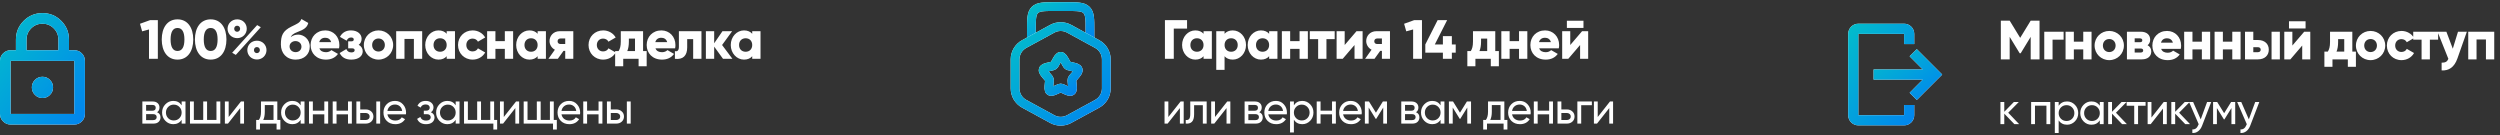 <svg width="758" height="41" viewBox="0 0 758 41" fill="none" xmlns="http://www.w3.org/2000/svg">
<rect x="0" y="0" width="758" height="41" fill="#333333" stroke="none"/>
<path d="M3.218 37.761C2.333 37.761 1.576 37.446 0.946 36.816C0.316 36.187 0.001 35.429 0 34.542V18.451C0 17.566 0.315 16.809 0.946 16.179C1.577 15.549 2.334 15.234 3.218 15.233H4.827V12.014C4.827 9.788 5.612 7.891 7.182 6.323C8.751 4.755 10.648 3.97 12.873 3.969C15.098 3.968 16.996 4.752 18.566 6.323C20.137 7.893 20.921 9.791 20.919 12.014V15.233H22.528C23.413 15.233 24.171 15.548 24.802 16.179C25.433 16.81 25.747 17.567 25.746 18.451V34.542C25.746 35.428 25.431 36.185 24.802 36.816C24.172 37.447 23.414 37.762 22.528 37.761H3.218ZM3.218 34.542H22.528V18.451H3.218V34.542ZM12.873 29.715C13.758 29.715 14.516 29.4 15.147 28.77C15.778 28.141 16.093 27.383 16.091 26.497C16.09 25.611 15.775 24.853 15.147 24.225C14.518 23.596 13.76 23.281 12.873 23.279C11.986 23.276 11.229 23.592 10.601 24.225C9.973 24.858 9.658 25.615 9.655 26.497C9.652 27.379 9.967 28.137 10.601 28.77C11.235 29.404 11.992 29.719 12.873 29.715ZM8.046 15.233H17.701V12.014C17.701 10.674 17.231 9.534 16.293 8.595C15.354 7.656 14.214 7.187 12.873 7.187C11.532 7.187 10.392 7.656 9.454 8.595C8.515 9.534 8.046 10.674 8.046 12.014V15.233Z" fill="white"/>
<path d="M3.218 37.761C2.333 37.761 1.576 37.446 0.946 36.816C0.316 36.187 0.001 35.429 0 34.542V18.451C0 17.566 0.315 16.809 0.946 16.179C1.577 15.549 2.334 15.234 3.218 15.233H4.827V12.014C4.827 9.788 5.612 7.891 7.182 6.323C8.751 4.755 10.648 3.97 12.873 3.969C15.098 3.968 16.996 4.752 18.566 6.323C20.137 7.893 20.921 9.791 20.919 12.014V15.233H22.528C23.413 15.233 24.171 15.548 24.802 16.179C25.433 16.81 25.747 17.567 25.746 18.451V34.542C25.746 35.428 25.431 36.185 24.802 36.816C24.172 37.447 23.414 37.762 22.528 37.761H3.218ZM3.218 34.542H22.528V18.451H3.218V34.542ZM12.873 29.715C13.758 29.715 14.516 29.4 15.147 28.77C15.778 28.141 16.093 27.383 16.091 26.497C16.09 25.611 15.775 24.853 15.147 24.225C14.518 23.596 13.76 23.281 12.873 23.279C11.986 23.276 11.229 23.592 10.601 24.225C9.973 24.858 9.658 25.615 9.655 26.497C9.652 27.379 9.967 28.137 10.601 28.77C11.235 29.404 11.992 29.719 12.873 29.715ZM8.046 15.233H17.701V12.014C17.701 10.674 17.231 9.534 16.293 8.595C15.354 7.656 14.214 7.187 12.873 7.187C11.532 7.187 10.392 7.656 9.454 8.595C8.515 9.534 8.046 10.674 8.046 12.014V15.233Z" fill="url(#paint0_linear_4306_82)"/>
<path d="M45.513 6.1H47.86V17.838H45.177V8.934L43.098 9.504L42.444 7.207L45.513 6.1ZM53.819 18.073C50.783 18.073 49.039 15.591 49.039 11.969C49.039 8.347 50.783 5.866 53.819 5.866C56.854 5.866 58.598 8.347 58.598 11.969C58.598 15.591 56.854 18.073 53.819 18.073ZM53.819 15.457C55.227 15.457 55.915 14.233 55.915 11.969C55.915 9.706 55.227 8.481 53.819 8.481C52.41 8.481 51.722 9.706 51.722 11.969C51.722 14.233 52.41 15.457 53.819 15.457ZM63.878 18.073C60.843 18.073 59.099 15.591 59.099 11.969C59.099 8.347 60.843 5.866 63.878 5.866C66.913 5.866 68.657 8.347 68.657 11.969C68.657 15.591 66.913 18.073 63.878 18.073ZM63.878 15.457C65.286 15.457 65.974 14.233 65.974 11.969C65.974 9.706 65.286 8.481 63.878 8.481C62.469 8.481 61.782 9.706 61.782 11.969C61.782 14.233 62.469 15.457 63.878 15.457ZM71.916 11.567C70.239 11.567 68.998 10.293 68.998 8.716C68.998 7.14 70.239 5.866 71.916 5.866C73.576 5.866 74.817 7.09 74.817 8.716C74.817 10.293 73.576 11.567 71.916 11.567ZM70.39 15.994L77.969 7.609L79.076 8.247L71.497 16.648L70.39 15.994ZM71.899 9.638C72.436 9.638 72.805 9.203 72.805 8.716C72.805 8.196 72.436 7.794 71.899 7.794C71.379 7.794 71.01 8.196 71.01 8.716C71.01 9.236 71.379 9.638 71.899 9.638ZM77.902 18.04C76.225 18.04 74.985 16.765 74.985 15.189C74.985 13.613 76.225 12.338 77.902 12.338C79.562 12.338 80.803 13.613 80.803 15.189C80.803 16.765 79.562 18.04 77.902 18.04ZM77.886 16.111C78.422 16.111 78.791 15.675 78.791 15.189C78.791 14.669 78.422 14.267 77.886 14.267C77.366 14.267 76.997 14.669 76.997 15.189C76.997 15.709 77.366 16.111 77.886 16.111ZM89.643 18.073C86.86 18.073 85.166 16.094 85.166 13.512C85.166 10.812 85.686 9.387 88.369 8.062C90.163 7.173 90.901 6.956 91.387 5.765L93.467 6.956C93.131 8.364 92.092 8.985 90.314 9.655C88.822 10.209 88.386 10.695 88.151 11.282C88.755 10.745 89.576 10.494 90.448 10.494C91.991 10.494 93.919 11.768 93.919 14.149C93.919 16.413 92.276 18.073 89.643 18.073ZM89.627 15.809C90.666 15.809 91.404 15.105 91.404 14.149C91.404 13.177 90.633 12.456 89.576 12.456C88.704 12.456 87.799 13.043 87.799 14.082C87.799 15.105 88.604 15.809 89.627 15.809ZM96.844 14.652C97.162 15.524 97.934 15.826 98.856 15.826C99.543 15.826 100.13 15.558 100.466 15.189L102.478 16.346C101.656 17.486 100.415 18.073 98.822 18.073C95.955 18.073 94.177 16.145 94.177 13.646C94.177 11.148 95.988 9.219 98.638 9.219C101.086 9.219 102.897 11.114 102.897 13.646C102.897 13.998 102.864 14.334 102.796 14.652H96.844ZM96.793 12.774H100.399C100.13 11.802 99.376 11.45 98.621 11.45C97.665 11.45 97.028 11.919 96.793 12.774ZM108.755 13.579C109.543 13.998 109.979 14.703 109.979 15.558C109.979 16.95 108.771 18.073 106.508 18.073C104.831 18.073 103.64 17.436 102.986 16.078L105.015 14.87C105.25 15.524 105.77 15.893 106.541 15.893C107.162 15.893 107.53 15.659 107.53 15.239C107.53 14.87 107.296 14.652 106.742 14.652H105.569V12.54H106.474C107.011 12.54 107.262 12.338 107.262 11.969C107.262 11.567 106.944 11.366 106.474 11.366C105.837 11.366 105.401 11.668 105.099 12.338L103.07 11.181C103.774 9.823 104.982 9.219 106.424 9.219C108.47 9.219 109.643 10.41 109.643 11.735C109.643 12.506 109.358 13.16 108.755 13.579ZM114.76 18.073C112.295 18.073 110.317 16.145 110.317 13.646C110.317 11.148 112.295 9.219 114.76 9.219C117.225 9.219 119.204 11.148 119.204 13.646C119.204 16.145 117.225 18.073 114.76 18.073ZM114.76 15.625C115.85 15.625 116.689 14.837 116.689 13.646C116.689 12.456 115.85 11.668 114.76 11.668C113.67 11.668 112.832 12.456 112.832 13.646C112.832 14.837 113.67 15.625 114.76 15.625ZM128.005 9.454V17.838H125.49V11.802H122.639V17.838H120.124V9.454H128.005ZM135.435 9.454H137.95V17.838H135.435V17.05C134.881 17.688 134.06 18.073 132.936 18.073C130.74 18.073 128.929 16.145 128.929 13.646C128.929 11.148 130.74 9.219 132.936 9.219C134.06 9.219 134.881 9.605 135.435 10.242V9.454ZM133.439 15.692C134.596 15.692 135.435 14.904 135.435 13.646C135.435 12.389 134.596 11.6 133.439 11.6C132.282 11.6 131.444 12.389 131.444 13.646C131.444 14.904 132.282 15.692 133.439 15.692ZM143.317 18.073C140.768 18.073 138.873 16.145 138.873 13.646C138.873 11.148 140.768 9.219 143.317 9.219C144.943 9.219 146.385 10.075 147.107 11.366L144.91 12.64C144.625 12.053 144.021 11.701 143.283 11.701C142.193 11.701 141.388 12.489 141.388 13.646C141.388 14.803 142.193 15.591 143.283 15.591C144.021 15.591 144.642 15.239 144.91 14.652L147.107 15.91C146.385 17.218 144.96 18.073 143.317 18.073ZM153.064 9.454H155.579V17.838H153.064V14.82H150.213V17.838H147.698V9.454H150.213V12.472H153.064V9.454ZM163.009 9.454H165.524V17.838H163.009V17.05C162.455 17.688 161.634 18.073 160.51 18.073C158.314 18.073 156.503 16.145 156.503 13.646C156.503 11.148 158.314 9.219 160.51 9.219C161.634 9.219 162.455 9.605 163.009 10.242V9.454ZM161.013 15.692C162.17 15.692 163.009 14.904 163.009 13.646C163.009 12.389 162.17 11.6 161.013 11.6C159.856 11.6 159.018 12.389 159.018 13.646C159.018 14.904 159.856 15.692 161.013 15.692ZM173.825 9.454V17.838H171.377V15.424H170.857L169.13 17.838H166.279L168.241 15.072C167.202 14.552 166.615 13.479 166.615 12.439C166.615 10.963 167.705 9.454 169.734 9.454H173.825ZM169.952 11.668C169.415 11.668 169.063 11.986 169.063 12.523C169.063 13.043 169.415 13.344 169.952 13.344H171.377V11.668H169.952ZM182.887 18.073C180.338 18.073 178.443 16.145 178.443 13.646C178.443 11.148 180.338 9.219 182.887 9.219C184.514 9.219 185.956 10.075 186.677 11.366L184.48 12.64C184.195 12.053 183.591 11.701 182.853 11.701C181.763 11.701 180.959 12.489 180.959 13.646C180.959 14.803 181.763 15.591 182.853 15.591C183.591 15.591 184.212 15.239 184.48 14.652L186.677 15.91C185.956 17.218 184.53 18.073 182.887 18.073ZM194.981 15.491H196.071V20.085H193.623V17.838H188.961V20.085H186.513V15.491H187.553C187.972 14.837 188.224 14.032 188.224 12.59V9.454H194.981V15.491ZM190.186 15.491H192.533V11.701H190.672V12.59C190.672 13.814 190.504 14.736 190.186 15.491ZM198.739 14.652C199.057 15.524 199.829 15.826 200.751 15.826C201.439 15.826 202.026 15.558 202.361 15.189L204.373 16.346C203.551 17.486 202.311 18.073 200.718 18.073C197.85 18.073 196.073 16.145 196.073 13.646C196.073 11.148 197.884 9.219 200.533 9.219C202.981 9.219 204.792 11.114 204.792 13.646C204.792 13.998 204.759 14.334 204.692 14.652H198.739ZM198.689 12.774H202.294C202.026 11.802 201.271 11.45 200.516 11.45C199.561 11.45 198.923 11.919 198.689 12.774ZM212.683 9.454V17.838H210.168V11.869H208.357V14.367C208.357 16.899 207.082 18.123 204.634 17.838V15.491C205.422 15.726 205.841 15.239 205.841 14.2V9.454H212.683ZM222.072 17.838H219.221L216.538 14.133V17.838H214.023V9.454H216.538V13.126L219.054 9.454H221.988L218.936 13.646L222.072 17.838ZM228.073 9.454H230.588V17.838H228.073V17.05C227.52 17.688 226.698 18.073 225.575 18.073C223.378 18.073 221.567 16.145 221.567 13.646C221.567 11.148 223.378 9.219 225.575 9.219C226.698 9.219 227.52 9.605 228.073 10.242V9.454ZM226.078 15.692C227.235 15.692 228.073 14.904 228.073 13.646C228.073 12.389 227.235 11.6 226.078 11.6C224.921 11.6 224.082 12.389 224.082 13.646C224.082 14.904 224.921 15.692 226.078 15.692Z" fill="white"/>
<path d="M47.629 34.028C48.318 34.315 48.662 34.833 48.662 35.585C48.662 36.139 48.474 36.595 48.099 36.953C47.732 37.302 47.204 37.476 46.516 37.476H43.162V30.769H46.247C46.918 30.769 47.437 30.939 47.803 31.278C48.17 31.609 48.353 32.047 48.353 32.593C48.353 33.237 48.112 33.715 47.629 34.028ZM46.194 31.815H44.302V33.572H46.194C46.873 33.572 47.213 33.273 47.213 32.673C47.213 32.101 46.873 31.815 46.194 31.815ZM46.448 36.416C46.788 36.416 47.048 36.336 47.227 36.175C47.414 36.014 47.508 35.786 47.508 35.491C47.508 35.213 47.414 34.999 47.227 34.847C47.048 34.686 46.788 34.605 46.448 34.605H44.302V36.416H46.448ZM55.073 30.769H56.24V37.476H55.073V36.322C54.492 37.208 53.647 37.651 52.538 37.651C51.599 37.651 50.798 37.311 50.136 36.631C49.474 35.942 49.144 35.106 49.144 34.122C49.144 33.139 49.474 32.307 50.136 31.627C50.798 30.939 51.599 30.594 52.538 30.594C53.647 30.594 54.492 31.037 55.073 31.922V30.769ZM52.685 36.524C53.365 36.524 53.933 36.296 54.389 35.84C54.845 35.374 55.073 34.802 55.073 34.122C55.073 33.443 54.845 32.875 54.389 32.419C53.933 31.954 53.365 31.721 52.685 31.721C52.014 31.721 51.451 31.954 50.995 32.419C50.539 32.875 50.311 33.443 50.311 34.122C50.311 34.802 50.539 35.374 50.995 35.84C51.451 36.296 52.014 36.524 52.685 36.524ZM65.628 30.769H66.795V37.476H57.606V30.769H58.773V36.363H61.617V30.769H62.784V36.363H65.628V30.769ZM73.051 30.769H73.99V37.476H72.837V32.767L69.121 37.476H68.182V30.769H69.335V35.477L73.051 30.769ZM84.084 36.363H85.01V39.274H83.856V37.476H78.826V39.274H77.672V36.363H78.49C78.919 35.772 79.134 34.945 79.134 33.881V30.769H84.084V36.363ZM79.818 36.363H82.93V31.855H80.288V33.881C80.288 34.883 80.131 35.71 79.818 36.363ZM91.157 30.769H92.324V37.476H91.157V36.322C90.576 37.208 89.731 37.651 88.622 37.651C87.683 37.651 86.882 37.311 86.22 36.631C85.559 35.942 85.228 35.106 85.228 34.122C85.228 33.139 85.559 32.307 86.22 31.627C86.882 30.939 87.683 30.594 88.622 30.594C89.731 30.594 90.576 31.037 91.157 31.922V30.769ZM88.769 36.524C89.449 36.524 90.017 36.296 90.473 35.84C90.929 35.374 91.157 34.802 91.157 34.122C91.157 33.443 90.929 32.875 90.473 32.419C90.017 31.954 89.449 31.721 88.769 31.721C88.099 31.721 87.535 31.954 87.079 32.419C86.623 32.875 86.395 33.443 86.395 34.122C86.395 34.802 86.623 35.374 87.079 35.84C87.535 36.296 88.099 36.524 88.769 36.524ZM98.332 30.769H99.499V37.476H98.332V34.672H94.857V37.476H93.69V30.769H94.857V33.559H98.332V30.769ZM105.514 30.769H106.681V37.476H105.514V34.672H102.04V37.476H100.873V30.769H102.04V33.559H105.514V30.769ZM110.886 33.183C111.557 33.183 112.111 33.385 112.55 33.787C112.997 34.181 113.22 34.695 113.22 35.33C113.22 35.965 112.997 36.483 112.55 36.886C112.111 37.279 111.557 37.476 110.886 37.476H108.055V30.769H109.223V33.183H110.886ZM114.092 30.769H115.259V37.476H114.092V30.769ZM110.886 36.389C111.217 36.389 111.494 36.296 111.718 36.108C111.95 35.911 112.067 35.652 112.067 35.33C112.067 35.008 111.95 34.748 111.718 34.552C111.494 34.355 111.217 34.257 110.886 34.257H109.223V36.389H110.886ZM117.458 34.659C117.575 35.258 117.847 35.723 118.277 36.054C118.715 36.385 119.251 36.55 119.886 36.55C120.772 36.55 121.416 36.224 121.818 35.571L122.811 36.135C122.158 37.145 121.174 37.651 119.86 37.651C118.795 37.651 117.928 37.32 117.257 36.658C116.595 35.987 116.264 35.142 116.264 34.122C116.264 33.112 116.591 32.271 117.244 31.6C117.897 30.93 118.742 30.594 119.779 30.594C120.763 30.594 121.563 30.943 122.18 31.641C122.806 32.329 123.119 33.161 123.119 34.136C123.119 34.306 123.106 34.48 123.079 34.659H117.458ZM119.779 31.694C119.153 31.694 118.634 31.873 118.223 32.231C117.812 32.58 117.557 33.049 117.458 33.639H121.939C121.841 33.004 121.59 32.522 121.188 32.191C120.785 31.86 120.316 31.694 119.779 31.694ZM130.632 34.042C131.374 34.346 131.745 34.878 131.745 35.638C131.745 36.202 131.522 36.68 131.075 37.074C130.627 37.458 129.992 37.651 129.17 37.651C127.828 37.651 126.929 37.114 126.473 36.041L127.453 35.464C127.712 36.197 128.289 36.564 129.183 36.564C129.63 36.564 129.975 36.47 130.216 36.282C130.466 36.085 130.592 35.835 130.592 35.531C130.592 35.263 130.489 35.044 130.283 34.874C130.086 34.704 129.818 34.619 129.478 34.619H128.499V33.559H129.223C129.563 33.559 129.827 33.478 130.015 33.317C130.203 33.148 130.297 32.919 130.297 32.633C130.297 32.347 130.185 32.115 129.961 31.936C129.747 31.757 129.447 31.667 129.062 31.667C128.311 31.667 127.801 31.985 127.533 32.62L126.581 32.07C127.055 31.086 127.882 30.594 129.062 30.594C129.796 30.594 130.373 30.782 130.793 31.158C131.222 31.533 131.437 31.994 131.437 32.539C131.437 33.219 131.169 33.72 130.632 34.042ZM138.161 30.769H139.328V37.476H138.161V36.322C137.58 37.208 136.735 37.651 135.626 37.651C134.687 37.651 133.886 37.311 133.225 36.631C132.563 35.942 132.232 35.106 132.232 34.122C132.232 33.139 132.563 32.307 133.225 31.627C133.886 30.939 134.687 30.594 135.626 30.594C136.735 30.594 137.58 31.037 138.161 31.922V30.769ZM135.773 36.524C136.453 36.524 137.021 36.296 137.477 35.84C137.933 35.374 138.161 34.802 138.161 34.122C138.161 33.443 137.933 32.875 137.477 32.419C137.021 31.954 136.453 31.721 135.773 31.721C135.103 31.721 134.539 31.954 134.083 32.419C133.627 32.875 133.399 33.443 133.399 34.122C133.399 34.802 133.627 35.374 134.083 35.84C134.539 36.296 135.103 36.524 135.773 36.524ZM149.816 36.363H150.742V39.274H149.588V37.476H140.694V30.769H141.861V36.363H144.678V30.769H145.845V36.363H148.649V30.769H149.816V36.363ZM156.467 30.769H157.406V37.476H156.252V32.767L152.537 37.476H151.597V30.769H152.751V35.477L156.467 30.769ZM167.902 36.363H168.828V39.274H167.674V37.476H158.78V30.769H159.947V36.363H162.764V30.769H163.932V36.363H166.735V30.769H167.902V36.363ZM170.24 34.659C170.356 35.258 170.629 35.723 171.058 36.054C171.496 36.385 172.033 36.55 172.668 36.55C173.553 36.55 174.197 36.224 174.6 35.571L175.592 36.135C174.94 37.145 173.956 37.651 172.641 37.651C171.577 37.651 170.709 37.32 170.039 36.658C169.377 35.987 169.046 35.142 169.046 34.122C169.046 33.112 169.372 32.271 170.025 31.6C170.678 30.93 171.523 30.594 172.561 30.594C173.544 30.594 174.345 30.943 174.962 31.641C175.588 32.329 175.901 33.161 175.901 34.136C175.901 34.306 175.888 34.48 175.861 34.659H170.24ZM172.561 31.694C171.935 31.694 171.416 31.873 171.004 32.231C170.593 32.58 170.338 33.049 170.24 33.639H174.72C174.622 33.004 174.372 32.522 173.969 32.191C173.567 31.86 173.097 31.694 172.561 31.694ZM181.482 30.769H182.649V37.476H181.482V34.672H178.007V37.476H176.84V30.769H178.007V33.559H181.482V30.769ZM186.853 33.183C187.524 33.183 188.079 33.385 188.517 33.787C188.964 34.181 189.188 34.695 189.188 35.33C189.188 35.965 188.964 36.483 188.517 36.886C188.079 37.279 187.524 37.476 186.853 37.476H184.023V30.769H185.19V33.183H186.853ZM190.06 30.769H191.227V37.476H190.06V30.769ZM186.853 36.389C187.184 36.389 187.462 36.296 187.685 36.108C187.918 35.911 188.034 35.652 188.034 35.33C188.034 35.008 187.918 34.748 187.685 34.552C187.462 34.355 187.184 34.257 186.853 34.257H185.19V36.389H186.853Z" fill="white"/>
<path d="M330.475 12.65V9.1C330.475 5.752 330.475 4.08 329.435 3.04C328.395 2 326.723 2 323.375 2H319.825C316.478 2 314.806 2 313.766 3.04C312.726 4.08 312.726 5.752 312.726 9.1V12.65" stroke="white" stroke-width="2.662"/>
<path d="M330.475 12.65V9.1C330.475 5.752 330.475 4.08 329.435 3.04C328.395 2 326.723 2 323.375 2H319.825C316.478 2 314.806 2 313.766 3.04C312.726 4.08 312.726 5.752 312.726 9.1V12.65" stroke="url(#paint1_linear_4306_82)" stroke-width="2.662"/>
<path d="M319.051 8.714C319.833 8.288 320.709 8.065 321.6 8.065C322.49 8.065 323.367 8.288 324.149 8.714L332.658 13.354C333.498 13.812 334.199 14.488 334.688 15.311C335.176 16.134 335.434 17.073 335.434 18.029V26.794C335.434 27.751 335.176 28.69 334.688 29.513C334.199 30.336 333.498 31.012 332.658 31.47L324.149 36.109C323.367 36.536 322.49 36.759 321.6 36.759C320.709 36.759 319.833 36.536 319.051 36.109L310.54 31.47C309.7 31.011 308.999 30.335 308.511 29.513C308.023 28.69 307.765 27.751 307.766 26.794V18.028C307.765 17.071 308.023 16.132 308.511 15.309C308.999 14.487 309.7 13.811 310.54 13.352L319.051 8.714Z" stroke="white" stroke-width="2.662"/>
<path d="M319.051 8.714C319.833 8.288 320.709 8.065 321.6 8.065C322.49 8.065 323.367 8.288 324.149 8.714L332.658 13.354C333.498 13.812 334.199 14.488 334.688 15.311C335.176 16.134 335.434 17.073 335.434 18.029V26.794C335.434 27.751 335.176 28.69 334.688 29.513C334.199 30.336 333.498 31.012 332.658 31.47L324.149 36.109C323.367 36.536 322.49 36.759 321.6 36.759C320.709 36.759 319.833 36.536 319.051 36.109L310.54 31.47C309.7 31.011 308.999 30.335 308.511 29.513C308.023 28.69 307.765 27.751 307.766 26.794V18.028C307.765 17.071 308.023 16.132 308.511 15.309C308.999 14.487 309.7 13.811 310.54 13.352L319.051 8.714Z" stroke="url(#paint2_linear_4306_82)" stroke-width="2.662"/>
<path d="M320.084 18.903C320.758 17.692 321.096 17.087 321.6 17.087C322.104 17.087 322.441 17.692 323.116 18.903L323.29 19.215C323.481 19.559 323.577 19.73 323.726 19.845C323.877 19.957 324.064 20 324.436 20.085L324.773 20.161C326.083 20.457 326.738 20.605 326.895 21.107C327.051 21.608 326.603 22.13 325.711 23.173L325.48 23.443C325.226 23.741 325.098 23.889 325.042 24.073C324.985 24.258 325.004 24.453 325.042 24.851L325.077 25.211C325.212 26.602 325.279 27.3 324.873 27.609C324.465 27.919 323.851 27.637 322.624 27.073L322.308 26.925C321.958 26.766 321.784 26.686 321.6 26.686C321.415 26.686 321.241 26.766 320.892 26.925L320.576 27.073C319.349 27.637 318.735 27.919 318.327 27.609C317.919 27.3 317.988 26.602 318.123 25.211L318.158 24.851C318.195 24.453 318.215 24.256 318.158 24.073C318.101 23.889 317.974 23.741 317.72 23.443L317.489 23.173C316.596 22.13 316.149 21.608 316.305 21.107C316.461 20.605 317.116 20.457 318.426 20.161L318.763 20.085C319.136 20 319.323 19.957 319.473 19.845C319.623 19.732 319.718 19.559 319.91 19.215L320.084 18.903Z" stroke="white" stroke-width="2.662"/>
<path d="M320.084 18.903C320.758 17.692 321.096 17.087 321.6 17.087C322.104 17.087 322.441 17.692 323.116 18.903L323.29 19.215C323.481 19.559 323.577 19.73 323.726 19.845C323.877 19.957 324.064 20 324.436 20.085L324.773 20.161C326.083 20.457 326.738 20.605 326.895 21.107C327.051 21.608 326.603 22.13 325.711 23.173L325.48 23.443C325.226 23.741 325.098 23.889 325.042 24.073C324.985 24.258 325.004 24.453 325.042 24.851L325.077 25.211C325.212 26.602 325.279 27.3 324.873 27.609C324.465 27.919 323.851 27.637 322.624 27.073L322.308 26.925C321.958 26.766 321.784 26.686 321.6 26.686C321.415 26.686 321.241 26.766 320.892 26.925L320.576 27.073C319.349 27.637 318.735 27.919 318.327 27.609C317.919 27.3 317.988 26.602 318.123 25.211L318.158 24.851C318.195 24.453 318.215 24.256 318.158 24.073C318.101 23.889 317.974 23.741 317.72 23.443L317.489 23.173C316.596 22.13 316.149 21.608 316.305 21.107C316.461 20.605 317.116 20.457 318.426 20.161L318.763 20.085C319.136 20 319.323 19.957 319.473 19.845C319.623 19.732 319.718 19.559 319.91 19.215L320.084 18.903Z" stroke="url(#paint3_linear_4306_82)" stroke-width="2.662"/>
<path d="M359.916 6.1V8.682H355.891V17.838H353.208V6.1H359.916ZM364.915 9.454H367.43V17.838H364.915V17.05C364.361 17.687 363.54 18.073 362.416 18.073C360.22 18.073 358.409 16.145 358.409 13.646C358.409 11.148 360.22 9.219 362.416 9.219C363.54 9.219 364.361 9.605 364.915 10.242V9.454ZM362.919 15.692C364.076 15.692 364.915 14.904 364.915 13.646C364.915 12.388 364.076 11.6 362.919 11.6C361.762 11.6 360.924 12.388 360.924 13.646C360.924 14.904 361.762 15.692 362.919 15.692ZM373.786 9.219C375.983 9.219 377.794 11.148 377.794 13.646C377.794 16.145 375.983 18.073 373.786 18.073C372.663 18.073 371.841 17.687 371.288 17.05V21.192H368.772V9.454H371.288V10.242C371.841 9.605 372.663 9.219 373.786 9.219ZM373.283 15.692C374.44 15.692 375.279 14.904 375.279 13.646C375.279 12.388 374.44 11.6 373.283 11.6C372.126 11.6 371.288 12.388 371.288 13.646C371.288 14.904 372.126 15.692 373.283 15.692ZM384.804 9.454H387.319V17.838H384.804V17.05C384.251 17.687 383.429 18.073 382.305 18.073C380.109 18.073 378.298 16.145 378.298 13.646C378.298 11.148 380.109 9.219 382.305 9.219C383.429 9.219 384.251 9.605 384.804 10.242V9.454ZM382.809 15.692C383.966 15.692 384.804 14.904 384.804 13.646C384.804 12.388 383.966 11.6 382.809 11.6C381.651 11.6 380.813 12.388 380.813 13.646C380.813 14.904 381.651 15.692 382.809 15.692ZM394.028 9.454H396.543V17.838H394.028V14.82H391.177V17.838H388.662V9.454H391.177V12.472H394.028V9.454ZM404.677 9.454V11.868H402.178V17.838H399.663V11.868H397.131V9.454H404.677ZM411.296 9.454H413.141V17.838H410.692V13.646L407.104 17.838H405.259V9.454H407.708V13.646L411.296 9.454ZM421.442 9.454V17.838H418.994V15.424H418.474L416.747 17.838H413.896L415.858 15.071C414.819 14.552 414.232 13.478 414.232 12.439C414.232 10.963 415.322 9.454 417.351 9.454H421.442ZM417.569 11.667C417.032 11.667 416.68 11.986 416.68 12.523C416.68 13.042 417.032 13.344 417.569 13.344H418.994V11.667H417.569ZM428.794 6.1H431.141V17.838H428.458V8.934L426.379 9.504L425.725 7.207L428.794 6.1ZM441.375 13.478V15.96H440.202V17.838H437.485V15.96H432.153V13.478L435.892 6.1H438.776L435.037 13.478H437.485V10.963H440.202V13.478H441.375ZM453.366 15.491H454.456V20.085H452.008V17.838H447.346V20.085H444.898V15.491H445.938C446.357 14.837 446.609 14.032 446.609 12.59V9.454H453.366V15.491ZM448.571 15.491H450.918V11.701H449.057V12.59C449.057 13.814 448.889 14.736 448.571 15.491ZM460.57 9.454H463.086V17.838H460.57V14.82H457.72V17.838H455.204V9.454H457.72V12.472H460.57V9.454ZM466.675 14.652C466.994 15.524 467.765 15.826 468.688 15.826C469.375 15.826 469.962 15.558 470.298 15.189L472.31 16.346C471.488 17.486 470.247 18.073 468.654 18.073C465.787 18.073 464.009 16.145 464.009 13.646C464.009 11.148 465.82 9.219 468.47 9.219C470.918 9.219 472.729 11.114 472.729 13.646C472.729 13.998 472.695 14.334 472.628 14.652H466.675ZM466.625 12.774H470.23C469.962 11.802 469.208 11.449 468.453 11.449C467.497 11.449 466.86 11.919 466.625 12.774ZM475.078 8.465V6.285H480.109V8.465H475.078ZM479.689 9.454H481.534V17.838H479.086V13.646L475.497 17.838H473.653V9.454H476.101V13.646L479.689 9.454Z" fill="white"/>
<path d="M357.957 30.768H358.896V37.476H357.743V32.767L354.027 37.476H353.088V30.768H354.241V35.477L357.957 30.768ZM365.864 30.768V37.476H364.697V31.895H362.054V34.632C362.054 35.732 361.831 36.501 361.384 36.939C360.946 37.369 360.324 37.547 359.519 37.476V36.376C359.975 36.439 360.315 36.34 360.539 36.081C360.771 35.812 360.887 35.321 360.887 34.605V30.768H365.864ZM372.1 30.768H373.039V37.476H371.885V32.767L368.169 37.476H367.23V30.768H368.384V35.477L372.1 30.768ZM381.832 34.028C382.52 34.315 382.865 34.833 382.865 35.584C382.865 36.139 382.677 36.595 382.301 36.953C381.934 37.302 381.407 37.476 380.718 37.476H377.364V30.768H380.45C381.121 30.768 381.639 30.939 382.006 31.278C382.373 31.609 382.556 32.047 382.556 32.593C382.556 33.237 382.315 33.715 381.832 34.028ZM380.396 31.815H378.505V33.572H380.396C381.076 33.572 381.416 33.273 381.416 32.673C381.416 32.101 381.076 31.815 380.396 31.815ZM380.651 36.416C380.991 36.416 381.25 36.336 381.429 36.175C381.617 36.014 381.711 35.786 381.711 35.491C381.711 35.213 381.617 34.999 381.429 34.847C381.25 34.686 380.991 34.605 380.651 34.605H378.505V36.416H380.651ZM384.54 34.659C384.656 35.258 384.929 35.723 385.358 36.054C385.797 36.385 386.333 36.55 386.968 36.55C387.854 36.55 388.498 36.224 388.9 35.571L389.893 36.135C389.24 37.145 388.256 37.65 386.941 37.65C385.877 37.65 385.01 37.319 384.339 36.658C383.677 35.987 383.346 35.142 383.346 34.122C383.346 33.112 383.673 32.271 384.325 31.6C384.978 30.93 385.823 30.594 386.861 30.594C387.845 30.594 388.645 30.943 389.262 31.64C389.888 32.329 390.201 33.161 390.201 34.136C390.201 34.306 390.188 34.48 390.161 34.659H384.54ZM386.861 31.694C386.235 31.694 385.716 31.873 385.305 32.231C384.893 32.58 384.639 33.049 384.54 33.639H389.021C388.922 33.004 388.672 32.521 388.269 32.191C387.867 31.86 387.398 31.694 386.861 31.694ZM394.843 30.594C395.782 30.594 396.582 30.939 397.244 31.627C397.906 32.307 398.237 33.139 398.237 34.122C398.237 35.106 397.906 35.942 397.244 36.631C396.582 37.311 395.782 37.65 394.843 37.65C393.734 37.65 392.889 37.208 392.307 36.322V40.159H391.14V30.768H392.307V31.922C392.889 31.037 393.734 30.594 394.843 30.594ZM394.695 36.523C395.366 36.523 395.93 36.295 396.386 35.839C396.842 35.374 397.07 34.802 397.07 34.122C397.07 33.443 396.842 32.875 396.386 32.419C395.93 31.953 395.366 31.721 394.695 31.721C394.016 31.721 393.448 31.953 392.992 32.419C392.536 32.875 392.307 33.443 392.307 34.122C392.307 34.802 392.536 35.374 392.992 35.839C393.448 36.295 394.016 36.523 394.695 36.523ZM403.869 30.768H405.036V37.476H403.869V34.672H400.394V37.476H399.227V30.768H400.394V33.559H403.869V30.768ZM407.228 34.659C407.344 35.258 407.617 35.723 408.046 36.054C408.485 36.385 409.021 36.55 409.656 36.55C410.542 36.55 411.186 36.224 411.588 35.571L412.581 36.135C411.928 37.145 410.944 37.65 409.629 37.65C408.565 37.65 407.698 37.319 407.027 36.658C406.365 35.987 406.034 35.142 406.034 34.122C406.034 33.112 406.361 32.271 407.014 31.6C407.666 30.93 408.512 30.594 409.549 30.594C410.533 30.594 411.333 30.943 411.95 31.64C412.576 32.329 412.889 33.161 412.889 34.136C412.889 34.306 412.876 34.48 412.849 34.659H407.228ZM409.549 31.694C408.923 31.694 408.404 31.873 407.993 32.231C407.581 32.58 407.327 33.049 407.228 33.639H411.709C411.61 33.004 411.36 32.521 410.958 32.191C410.555 31.86 410.086 31.694 409.549 31.694ZM420.536 30.768V37.476H419.396V32.606L417.263 36.041H417.115L414.982 32.606V37.476H413.828V30.768H415.076L417.182 34.163L419.288 30.768H420.536ZM429.334 34.028C430.022 34.315 430.367 34.833 430.367 35.584C430.367 36.139 430.179 36.595 429.803 36.953C429.436 37.302 428.909 37.476 428.22 37.476H424.866V30.768H427.952C428.623 30.768 429.141 30.939 429.508 31.278C429.875 31.609 430.058 32.047 430.058 32.593C430.058 33.237 429.817 33.715 429.334 34.028ZM427.898 31.815H426.007V33.572H427.898C428.578 33.572 428.918 33.273 428.918 32.673C428.918 32.101 428.578 31.815 427.898 31.815ZM428.153 36.416C428.493 36.416 428.752 36.336 428.931 36.175C429.119 36.014 429.213 35.786 429.213 35.491C429.213 35.213 429.119 34.999 428.931 34.847C428.752 34.686 428.493 34.605 428.153 34.605H426.007V36.416H428.153ZM436.778 30.768H437.945V37.476H436.778V36.322C436.196 37.208 435.351 37.65 434.242 37.65C433.303 37.65 432.503 37.311 431.841 36.631C431.179 35.942 430.848 35.106 430.848 34.122C430.848 33.139 431.179 32.307 431.841 31.627C432.503 30.939 433.303 30.594 434.242 30.594C435.351 30.594 436.196 31.037 436.778 31.922V30.768ZM434.39 36.523C435.069 36.523 435.637 36.295 436.093 35.839C436.55 35.374 436.778 34.802 436.778 34.122C436.778 33.443 436.55 32.875 436.093 32.419C435.637 31.953 435.069 31.721 434.39 31.721C433.719 31.721 433.156 31.953 432.699 32.419C432.243 32.875 432.015 33.443 432.015 34.122C432.015 34.802 432.243 35.374 432.699 35.839C433.156 36.295 433.719 36.523 434.39 36.523ZM446.018 30.768V37.476H444.878V32.606L442.745 36.041H442.597L440.464 32.606V37.476H439.311V30.768H440.558L442.664 34.163L444.77 30.768H446.018ZM456.117 36.363H457.043V39.274H455.889V37.476H450.858V39.274H449.705V36.363H450.523C450.952 35.772 451.167 34.945 451.167 33.881V30.768H456.117V36.363ZM451.851 36.363H454.963V31.855H452.32V33.881C452.32 34.882 452.164 35.71 451.851 36.363ZM458.454 34.659C458.571 35.258 458.843 35.723 459.273 36.054C459.711 36.385 460.248 36.55 460.882 36.55C461.768 36.55 462.412 36.224 462.814 35.571L463.807 36.135C463.154 37.145 462.17 37.65 460.856 37.65C459.791 37.65 458.924 37.319 458.253 36.658C457.591 35.987 457.26 35.142 457.26 34.122C457.26 33.112 457.587 32.271 458.24 31.6C458.893 30.93 459.738 30.594 460.775 30.594C461.759 30.594 462.559 30.943 463.176 31.64C463.802 32.329 464.115 33.161 464.115 34.136C464.115 34.306 464.102 34.48 464.075 34.659H458.454ZM460.775 31.694C460.149 31.694 459.63 31.873 459.219 32.231C458.808 32.58 458.553 33.049 458.454 33.639H462.935C462.837 33.004 462.586 32.521 462.184 32.191C461.781 31.86 461.312 31.694 460.775 31.694ZM469.696 30.768H470.863V37.476H469.696V34.672H466.222V37.476H465.055V30.768H466.222V33.559H469.696V30.768ZM475.068 33.183C475.739 33.183 476.293 33.384 476.731 33.787C477.179 34.18 477.402 34.695 477.402 35.33C477.402 35.965 477.179 36.483 476.731 36.886C476.293 37.279 475.739 37.476 475.068 37.476H472.237V30.768H473.404V33.183H475.068ZM475.068 36.389C475.399 36.389 475.676 36.295 475.9 36.108C476.132 35.911 476.248 35.652 476.248 35.33C476.248 35.008 476.132 34.748 475.9 34.551C475.676 34.355 475.399 34.256 475.068 34.256H473.404V36.389H475.068ZM482.654 30.768V31.895H479.421V37.476H478.254V30.768H482.654ZM488.145 30.768H489.084V37.476H487.93V32.767L484.214 37.476H483.275V30.768H484.429V35.477L488.145 30.768Z" fill="white"/>
<path d="M563.452 7.192H577.32C578.137 7.192 578.921 7.516 579.499 8.094C580.077 8.672 580.402 9.456 580.402 10.273V13.355H577.32V10.273H563.452V34.928H577.32V31.846H580.402V34.928C580.402 35.745 580.077 36.529 579.499 37.107C578.921 37.685 578.137 38.01 577.32 38.01H563.452C562.635 38.01 561.851 37.685 561.273 37.107C560.695 36.529 560.37 35.745 560.37 34.928V10.273C560.37 9.456 560.695 8.672 561.273 8.094C561.851 7.516 562.635 7.192 563.452 7.192Z" fill="white"/>
<path d="M563.452 7.192H577.32C578.137 7.192 578.921 7.516 579.499 8.094C580.077 8.672 580.402 9.456 580.402 10.273V13.355H577.32V10.273H563.452V34.928H577.32V31.846H580.402V34.928C580.402 35.745 580.077 36.529 579.499 37.107C578.921 37.685 578.137 38.01 577.32 38.01H563.452C562.635 38.01 561.851 37.685 561.273 37.107C560.695 36.529 560.37 35.745 560.37 34.928V10.273C560.37 9.456 560.695 8.672 561.273 8.094C561.851 7.516 562.635 7.192 563.452 7.192Z" fill="url(#paint4_linear_4306_82)"/>
<path d="M578.999 28.133L581.172 30.306L588.876 22.601L581.172 14.897L578.999 17.069L582.975 21.06H568.074V24.142H582.975L578.999 28.133Z" fill="white"/>
<path d="M578.999 28.133L581.172 30.306L588.876 22.601L581.172 14.897L578.999 17.069L582.975 21.06H568.074V24.142H582.975L578.999 28.133Z" fill="url(#paint5_linear_4306_82)"/>
<path d="M618.389 6.262V18H615.706V11.175L612.671 16.155H612.369L609.334 11.175V18H606.651V6.262H609.334L612.52 11.477L615.706 6.262H618.389ZM625.688 9.616V12.03H622.335V18H619.819V9.616H625.688ZM631.642 9.616H634.157V18H631.642V14.982H628.791V18H626.276V9.616H628.791V12.634H631.642V9.616ZM639.524 18.235C637.059 18.235 635.081 16.306 635.081 13.808C635.081 11.309 637.059 9.381 639.524 9.381C641.989 9.381 643.968 11.309 643.968 13.808C643.968 16.306 641.989 18.235 639.524 18.235ZM639.524 15.787C640.614 15.787 641.453 14.998 641.453 13.808C641.453 12.617 640.614 11.829 639.524 11.829C638.435 11.829 637.596 12.617 637.596 13.808C637.596 14.998 638.435 15.787 639.524 15.787ZM651.143 13.707C651.864 14.093 652.266 14.747 652.266 15.602C652.266 16.994 651.277 18 649.415 18H644.888V9.616H649.08C650.941 9.616 651.931 10.622 651.931 12.014C651.931 12.735 651.662 13.322 651.143 13.707ZM648.812 11.628H647.235V12.802H648.812C649.264 12.802 649.55 12.634 649.55 12.232C649.55 11.812 649.264 11.628 648.812 11.628ZM649.08 15.921C649.516 15.921 649.818 15.72 649.818 15.3C649.818 14.898 649.516 14.713 649.08 14.713H647.235V15.921H649.08ZM655.262 14.814C655.58 15.686 656.352 15.988 657.274 15.988C657.961 15.988 658.548 15.72 658.884 15.351L660.896 16.508C660.074 17.648 658.833 18.235 657.24 18.235C654.373 18.235 652.596 16.306 652.596 13.808C652.596 11.309 654.407 9.381 657.056 9.381C659.504 9.381 661.315 11.276 661.315 13.808C661.315 14.16 661.282 14.495 661.215 14.814H655.262ZM655.211 12.936H658.817C658.548 11.963 657.794 11.611 657.039 11.611C656.083 11.611 655.446 12.081 655.211 12.936ZM667.605 9.616H670.12V18H667.605V14.982H664.754V18H662.239V9.616H664.754V12.634H667.605V9.616ZM676.829 9.616H679.344V18H676.829V14.982H673.978V18H671.463V9.616H673.978V12.634H676.829V9.616ZM684.611 12.131C686.64 12.131 687.898 13.305 687.898 15.066C687.898 16.826 686.64 18 684.611 18H680.687V9.616H683.202V12.131H684.611ZM688.736 9.616H691.251V18H688.736V9.616ZM684.628 15.82C685.131 15.82 685.449 15.502 685.449 15.066C685.449 14.63 685.131 14.311 684.628 14.311H683.202V15.82H684.628ZM694.022 8.626V6.446H699.053V8.626H694.022ZM698.633 9.616H700.478V18H698.03V13.808L694.441 18H692.597V9.616H695.045V13.808L698.633 9.616ZM713.223 15.652H714.313V20.247H711.865V18H707.204V20.247H704.755V15.652H705.795C706.214 14.998 706.466 14.194 706.466 12.751V9.616H713.223V15.652ZM708.428 15.652H710.775V11.863H708.914V12.751C708.914 13.976 708.746 14.898 708.428 15.652ZM718.758 18.235C716.293 18.235 714.315 16.306 714.315 13.808C714.315 11.309 716.293 9.381 718.758 9.381C721.223 9.381 723.202 11.309 723.202 13.808C723.202 16.306 721.223 18.235 718.758 18.235ZM718.758 15.787C719.848 15.787 720.687 14.998 720.687 13.808C720.687 12.617 719.848 11.829 718.758 11.829C717.668 11.829 716.83 12.617 716.83 13.808C716.83 14.998 717.668 15.787 718.758 15.787ZM728.146 18.235C725.597 18.235 723.703 16.306 723.703 13.808C723.703 11.309 725.597 9.381 728.146 9.381C729.773 9.381 731.215 10.236 731.936 11.527L729.739 12.802C729.454 12.215 728.851 11.863 728.113 11.863C727.023 11.863 726.218 12.651 726.218 13.808C726.218 14.965 727.023 15.753 728.113 15.753C728.851 15.753 729.471 15.401 729.739 14.814L731.936 16.072C731.215 17.38 729.79 18.235 728.146 18.235ZM739.237 9.616V12.03H736.738V18H734.223V12.03H731.691V9.616H739.237ZM745.265 9.616H747.948L745.08 17.748C744.141 20.415 742.481 21.471 740.301 21.354V19.006C741.425 19.006 741.961 18.738 742.347 17.849L739.06 9.616H741.743L743.688 14.764L745.265 9.616ZM756.253 9.616V18H753.738V11.963H750.887V18H748.372V9.616H756.253Z" fill="white"/>
<path d="M612.204 37.638H610.756L607.697 34.459V37.638H606.53V30.93H607.697V33.895L610.595 30.93H612.097L608.891 34.177L612.204 37.638ZM621.647 30.93V37.638H620.48V32.044H617.006V37.638H615.839V30.93H621.647ZM626.724 30.756C627.663 30.756 628.463 31.101 629.125 31.789C629.787 32.469 630.118 33.3 630.118 34.284C630.118 35.268 629.787 36.104 629.125 36.793C628.463 37.473 627.663 37.812 626.724 37.812C625.615 37.812 624.77 37.37 624.188 36.484V40.321H623.021V30.93H624.188V32.084C624.77 31.199 625.615 30.756 626.724 30.756ZM626.576 36.686C627.247 36.686 627.811 36.458 628.267 36.001C628.723 35.536 628.951 34.964 628.951 34.284C628.951 33.605 628.723 33.037 628.267 32.581C627.811 32.115 627.247 31.883 626.576 31.883C625.897 31.883 625.329 32.115 624.873 32.581C624.417 33.037 624.188 33.605 624.188 34.284C624.188 34.964 624.417 35.536 624.873 36.001C625.329 36.458 625.897 36.686 626.576 36.686ZM636.662 30.93H637.829V37.638H636.662V36.484C636.081 37.37 635.235 37.812 634.126 37.812C633.187 37.812 632.387 37.473 631.725 36.793C631.063 36.104 630.732 35.268 630.732 34.284C630.732 33.3 631.063 32.469 631.725 31.789C632.387 31.101 633.187 30.756 634.126 30.756C635.235 30.756 636.081 31.199 636.662 32.084V30.93ZM634.274 36.686C634.954 36.686 635.522 36.458 635.978 36.001C636.434 35.536 636.662 34.964 636.662 34.284C636.662 33.605 636.434 33.037 635.978 32.581C635.522 32.115 634.954 31.883 634.274 31.883C633.603 31.883 633.04 32.115 632.584 32.581C632.128 33.037 631.9 33.605 631.9 34.284C631.9 34.964 632.128 35.536 632.584 36.001C633.04 36.458 633.603 36.686 634.274 36.686ZM644.869 37.638H643.42L640.362 34.459V37.638H639.195V30.93H640.362V33.895L643.26 30.93H644.762L641.556 34.177L644.869 37.638ZM650.543 30.93V32.057H648.262V37.638H647.095V32.057H644.801V30.93H650.543ZM656.033 30.93H656.972V37.638H655.818V32.929L652.102 37.638H651.163V30.93H652.317V35.639L656.033 30.93ZM664.02 37.638H662.571L659.513 34.459V37.638H658.346V30.93H659.513V33.895L662.41 30.93H663.913L660.707 34.177L664.02 37.638ZM669.188 30.93H670.436L667.699 38.054C667.413 38.814 667.011 39.391 666.492 39.784C665.973 40.187 665.383 40.366 664.721 40.321V39.234C665.544 39.297 666.148 38.85 666.532 37.893L666.64 37.651L663.729 30.93H664.963L667.257 36.189L669.188 30.93ZM677.716 30.93V37.638H676.575V32.768L674.442 36.203H674.295L672.162 32.768V37.638H671.008V30.93H672.256L674.362 34.325L676.468 30.93H677.716ZM683.777 30.93H685.024L682.288 38.054C682.001 38.814 681.599 39.391 681.08 39.784C680.562 40.187 679.971 40.366 679.309 40.321V39.234C680.132 39.297 680.736 38.85 681.12 37.893L681.228 37.651L678.317 30.93H679.551L681.845 36.189L683.777 30.93Z" fill="white"/>
<defs>
<linearGradient id="paint0_linear_4306_82" x1="-4.478" y1="10.238" x2="34.034" y2="40.69" gradientUnits="userSpaceOnUse">
<stop stop-color="#02BDCB"/>
<stop offset="1" stop-color="#0178F7"/>
</linearGradient>
<linearGradient id="paint1_linear_4306_82" x1="309.638" y1="3.976" x2="320.448" y2="22.674" gradientUnits="userSpaceOnUse">
<stop stop-color="#02BDCB"/>
<stop offset="1" stop-color="#0178F7"/>
</linearGradient>
<linearGradient id="paint2_linear_4306_82" x1="302.953" y1="13.388" x2="336.562" y2="47.02" gradientUnits="userSpaceOnUse">
<stop stop-color="#02BDCB"/>
<stop offset="1" stop-color="#0178F7"/>
</linearGradient>
<linearGradient id="paint3_linear_4306_82" x1="314.422" y1="19.063" x2="326.888" y2="32" gradientUnits="userSpaceOnUse">
<stop stop-color="#02BDCB"/>
<stop offset="1" stop-color="#0178F7"/>
</linearGradient>
<linearGradient id="paint4_linear_4306_82" x1="556.886" y1="12.909" x2="590.355" y2="35.486" gradientUnits="userSpaceOnUse">
<stop stop-color="#02BDCB"/>
<stop offset="1" stop-color="#0178F7"/>
</linearGradient>
<linearGradient id="paint5_linear_4306_82" x1="564.456" y1="17.756" x2="581.524" y2="41.669" gradientUnits="userSpaceOnUse">
<stop stop-color="#02BDCB"/>
<stop offset="1" stop-color="#0178F7"/>
</linearGradient>
</defs>
</svg>
